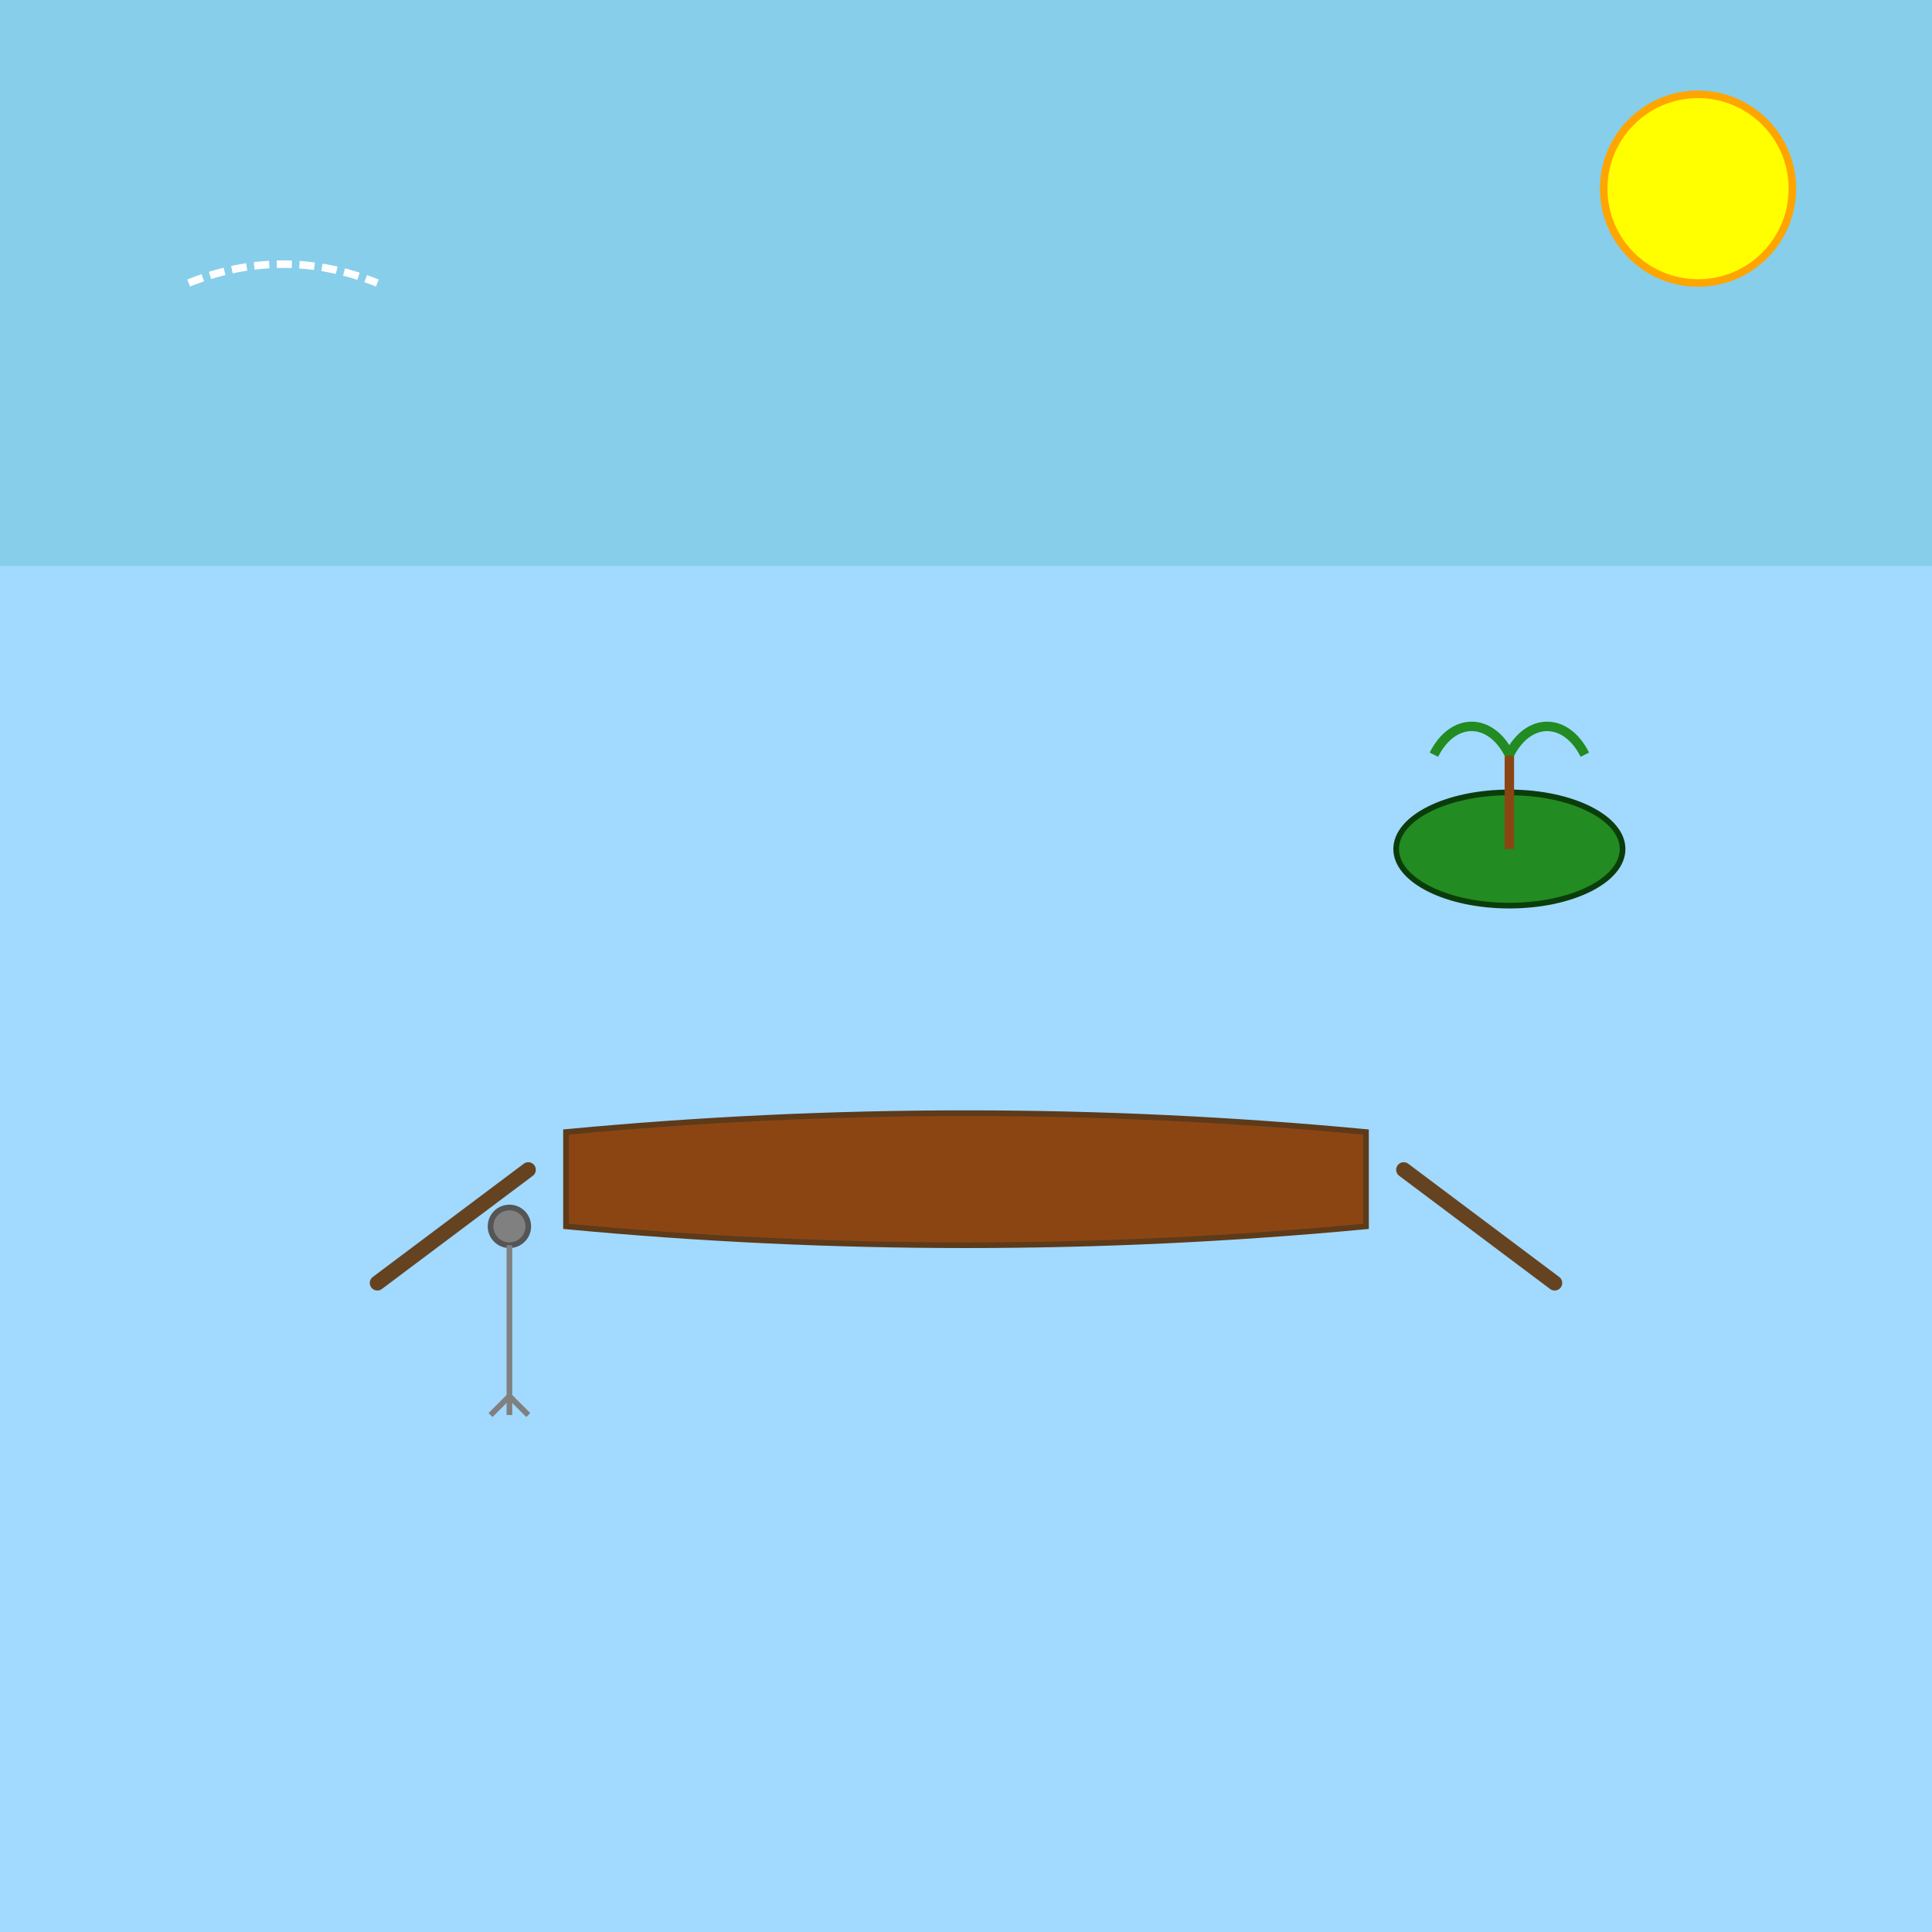 <!--

Generated by DrawGPT.
Free, open source, AI generated images in SVG, PNG, and HTML Canvas format.
https://drawgpt.ai

Created: 2025-05-31T20:32:24+00:00
-->
<svg id="svg1024" class="canvas"   viewBox="0 0 1024 1024" xmlns="http://www.w3.org/2000/svg" xmlns:xlink="http://www.w3.org/1999/xlink">
  <title id="title1" class="title">Viking Voyage</title>
  <desc id="desc1" class="description">This Viking ship sails on a breezy, sunny day with a cheeky palm tree and a deep-diving anchor!</desc>
  
  <!-- Sky background -->
  <rect id="sky1" class="sky" x="0" y="0" width="1024" height="1024" fill="#87CEEB" />
  
  <!-- Sea -->
  <rect id="sea1" class="sea" x="0" y="300" width="1024" height="724" fill="#a2d9ff" />

  <!-- Distant Island -->
  <ellipse id="island1" class="island" cx="800" cy="450" rx="60" ry="30" fill="#228B22" stroke="#0B3D0B" stroke-width="3" />
  <!-- Palm Tree on Island -->
  <line id="palmTreeTrunk1" class="palmTree" x1="800" y1="450" x2="800" y2="400" stroke="#8B4513" stroke-width="5" />
  <path id="palmTreeLeaves1" class="palmTree" d="M800,400 C790,380 770,380 760,400 M800,400 C810,380 830,380 840,400" stroke="#228B22" stroke-width="5" fill="none" />
  
  <!-- Sun -->
  <circle id="sun1" class="sun" cx="900" cy="100" r="50" fill="yellow" stroke="orange" stroke-width="4" />
  
  <!-- Breezy wind line -->
  <path id="breeze1" class="breeze" d="M100,150 Q150,130 200,150" stroke="white" stroke-width="4" fill="none" stroke-dasharray="8,4" />
  
  <!-- Viking Ship Hull -->
  <path id="shipHull1" class="vikingShip" d="M300,600 Q512,580 724,600 L724,650 Q512,670 300,650 Z" fill="#8B4513" stroke="#5D3A1A" stroke-width="3" />
  
  <!-- Left Oar -->
  <path id="oarLeft1" class="oar" d="M280,620 L200,680" stroke="#654321" stroke-width="8" stroke-linecap="round" />
  
  <!-- Right Oar -->
  <path id="oarRight1" class="oar" d="M744,620 L824,680" stroke="#654321" stroke-width="8" stroke-linecap="round" />
  
  <!-- Anchor Group -->
  <g id="anchorGroup1" class="anchor">
    <!-- Anchor Top (Ring) -->
    <circle id="anchorCircle1" class="anchor" cx="270" cy="650" r="10" fill="#808080" stroke="#555" stroke-width="3"/>
    <!-- Anchor Chain -->
    <line id="anchorChain1" class="anchor" x1="270" y1="660" x2="270" y2="750" stroke="#808080" stroke-width="3"/>
    <!-- Anchor Arms -->
    <path id="anchorArms1" class="anchor" d="M260,750 L270,740 L280,750" fill="none" stroke="#808080" stroke-width="3"/>
  </g>
</svg>
